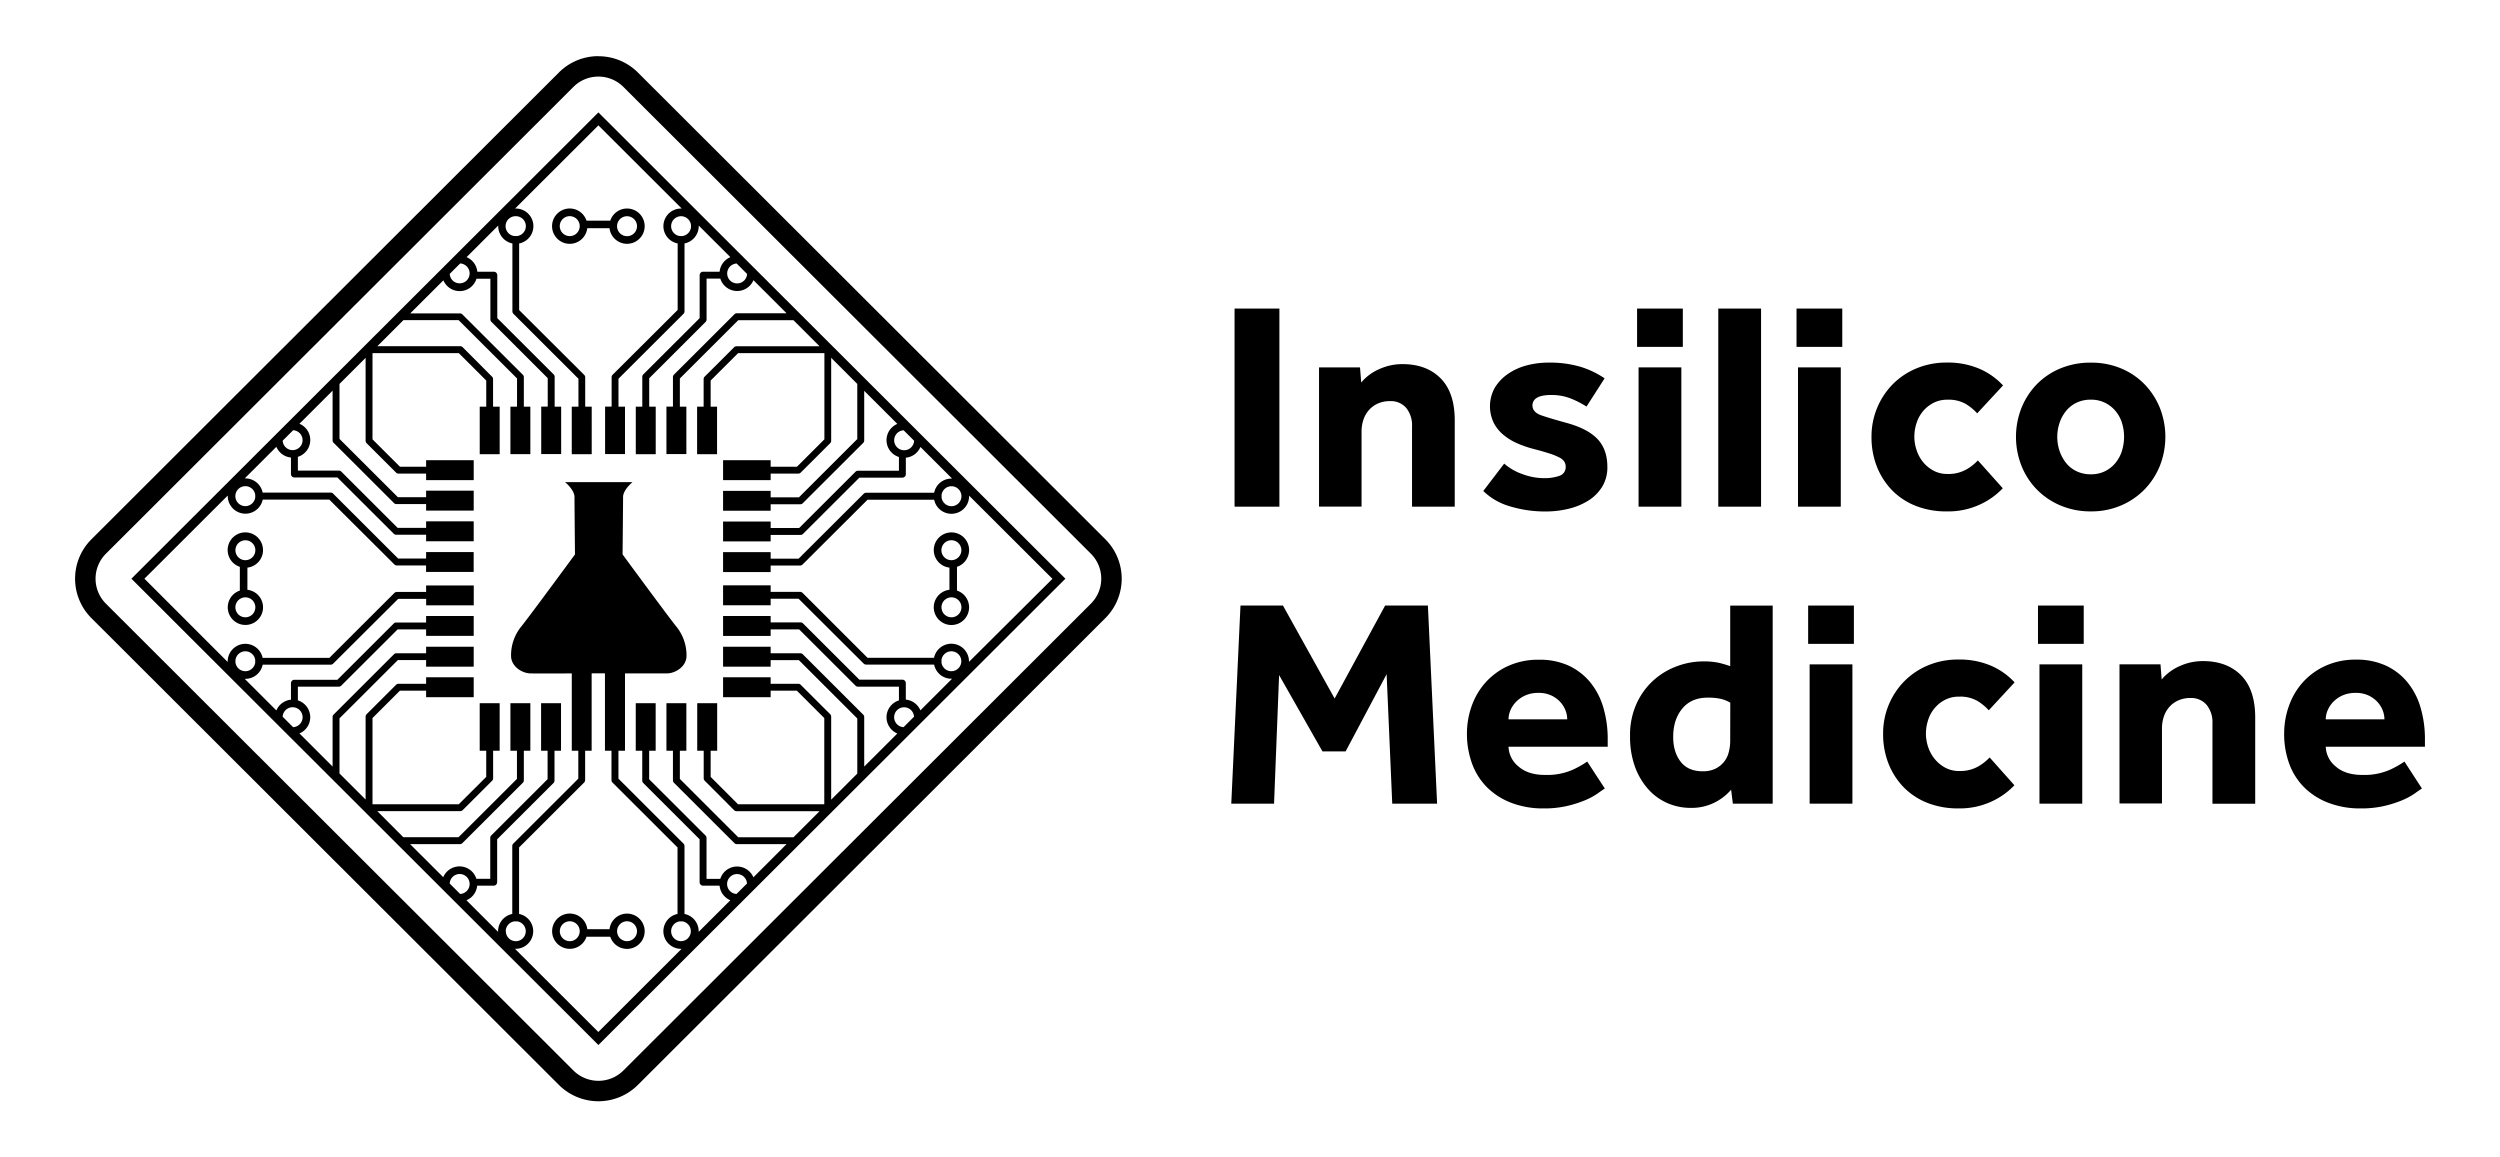 <?xml version="1.0" encoding="UTF-8"?> <svg xmlns="http://www.w3.org/2000/svg" xmlns:xlink="http://www.w3.org/1999/xlink" id="Слой_1" data-name="Слой 1" viewBox="0 0 1080 500"> <defs> <style>.cls-1{fill:none;clip-rule:evenodd;}.cls-2{clip-path:url(#clip-path);}.cls-3{clip-path:url(#clip-path-2);}.cls-4{clip-path:url(#clip-path-3);}.cls-5{clip-path:url(#clip-path-4);}.cls-6{clip-path:url(#clip-path-5);}.cls-7{clip-path:url(#clip-path-6);}.cls-8{clip-path:url(#clip-path-7);}.cls-9{clip-path:url(#clip-path-8);}.cls-10{clip-path:url(#clip-path-9);}.cls-11{clip-path:url(#clip-path-10);}.cls-12{clip-path:url(#clip-path-11);}.cls-13{clip-path:url(#clip-path-12);}.cls-14{clip-path:url(#clip-path-13);}.cls-15{clip-path:url(#clip-path-14);}.cls-16{clip-path:url(#clip-path-15);}.cls-17{fill-rule:evenodd;}</style> <clipPath id="clip-path"> <path class="cls-1" d="M2893.58,819.82a18.26,18.26,0,0,0-1.31-6.66,19.44,19.44,0,0,0-3.93-6.22,21,21,0,0,0-6.55-4.7,21.93,21.93,0,0,0-9.39-1.85,23.47,23.47,0,0,0-9.61,1.85,21.86,21.86,0,0,0-6.88,4.7,20.31,20.31,0,0,0-4.14,6.22,17.1,17.1,0,0,0-1.42,6.66Zm27.52,50.88q-1.74,1.09-5.24,3.61a49,49,0,0,1-9.06,4.91,83.75,83.75,0,0,1-13.22,4.26,74.11,74.11,0,0,1-17.47,1.86,65.23,65.23,0,0,1-23.58-4,51.44,51.44,0,0,1-17.8-11.25,47.42,47.42,0,0,1-11.13-17.36,63,63,0,0,1-3.83-22.38,60.1,60.1,0,0,1,3.61-20.64,51.49,51.49,0,0,1,10.37-17.36,50.35,50.35,0,0,1,16.6-11.9,53,53,0,0,1,22.27-4.48,51.32,51.32,0,0,1,21.84,4.37,44.84,44.84,0,0,1,15.83,12.12A52.61,52.61,0,0,1,2920,811a81.53,81.53,0,0,1,3.27,23.69v5.24h-72.93q.21,8.31,7.31,14.53t19.55,6.22q12.23,0,19.87-3.6a68.76,68.76,0,0,0,11.14-6.23Zm-222.4-91.28h30.13l.88,11.14a35.89,35.89,0,0,1,13.21-9.83,41.12,41.12,0,0,1,17.14-3.71q17.68,0,28.06,10.48t10.37,31v63.33h-31.44v-59q0-8.52-4.26-13.54t-11.9-5a21.35,21.35,0,0,0-9.17,1.85,19.36,19.36,0,0,0-6.55,4.92,20.35,20.35,0,0,0-3.93,7.1,27.54,27.54,0,0,0-1.32,8.62v55H2698.7Zm-58.84,0h31.44V881.84h-31.44Zm-1.09-43.23h33.63v28.17h-33.63ZM2621.42,868.3a53.83,53.83,0,0,1-16.71,12q-10.36,5-24.57,5a60.74,60.74,0,0,1-22.6-4,50,50,0,0,1-17.36-11.36,52.16,52.16,0,0,1-11.24-17.36,58.48,58.48,0,0,1-4-22.06,54.58,54.58,0,0,1,15.61-38.65A53,53,0,0,1,2558,780.19a56.72,56.72,0,0,1,22.16-4.26q14,0,24.24,4.59a51.4,51.4,0,0,1,17.26,12.22l-19,20.53a37.13,37.13,0,0,0-8.52-7q-5-3-13.32-3a22,22,0,0,0-10.16,2.29,24.88,24.88,0,0,0-7.64,6,25.72,25.72,0,0,0-4.8,8.63,32.64,32.64,0,0,0-1.64,10.37,31.33,31.33,0,0,0,1.64,9.94,26.69,26.69,0,0,0,4.8,8.73,25.43,25.43,0,0,0,7.64,6.23,21.17,21.17,0,0,0,10.16,2.4q8.09,0,13.54-3.17a34.78,34.78,0,0,0,8.73-6.87Zm-150.56-88.88h31.45V881.84h-31.45Zm-1.09-43.23h33.63v28.17h-33.63Zm-57.31,71.4a24.15,24.15,0,0,0-7.1-2.83,43,43,0,0,0-9.5-.88q-12,0-18.67,8.08t-6.66,20.75q0,11.13,5.46,18.23t16.38,7.1a20.52,20.52,0,0,0,9.06-1.86,18.09,18.09,0,0,0,9.93-12.12,33.16,33.16,0,0,0,1.1-8.51Zm.65,64a39,39,0,0,1-12.34,9.5,37.43,37.43,0,0,1-17.14,3.82,42.16,42.16,0,0,1-17.58-3.71,41.36,41.36,0,0,1-14.19-10.59,51.27,51.27,0,0,1-9.5-16.6,64.59,64.59,0,0,1-3.5-22q0-13.75,4.92-24.13a51.88,51.88,0,0,1,12.66-17.14,53.27,53.27,0,0,1,17.26-10.16,55.51,55.51,0,0,1,18.67-3.38,53.19,53.19,0,0,1,11.57,1,86,86,0,0,1,8.52,2.51V736.19h31.22V881.84h-29.26Zm-120.42-51.76a18.47,18.47,0,0,0-1.31-6.66,19.44,19.44,0,0,0-3.93-6.22,21.1,21.1,0,0,0-6.55-4.7,21.93,21.93,0,0,0-9.39-1.85,23.47,23.47,0,0,0-9.61,1.85,21.75,21.75,0,0,0-6.88,4.7,20.35,20.35,0,0,0-4.15,6.22,17.28,17.28,0,0,0-1.42,6.66Zm27.52,50.88q-1.76,1.09-5.25,3.61a48.67,48.67,0,0,1-9.06,4.91,83.27,83.27,0,0,1-13.21,4.26,74.23,74.23,0,0,1-17.47,1.86,65.19,65.19,0,0,1-23.58-4,51.44,51.44,0,0,1-17.8-11.25,47.44,47.44,0,0,1-11.14-17.36,63,63,0,0,1-3.82-22.38,60.09,60.09,0,0,1,3.6-20.64,51.35,51.35,0,0,1,10.38-17.36,50.31,50.31,0,0,1,16.59-11.9,53.09,53.09,0,0,1,22.28-4.48,51.3,51.3,0,0,1,21.83,4.37,45,45,0,0,1,15.84,12.12,52.43,52.43,0,0,1,9.71,18.56,81.19,81.19,0,0,1,3.28,23.69v5.24h-72.94q.23,8.31,7.32,14.53t19.54,6.22q12.22,0,19.87-3.6a68.32,68.32,0,0,0,11.14-6.23ZM2052.38,736.19h31.23l38,68.35,37.12-68.35h31.45L2197,881.84h-33l-4.15-95.21-30.13,56.78h-17l-31.88-56.12-3.71,94.55h-31.45Zm-181.44,94.33a55.87,55.87,0,0,1,4-21.29,53.72,53.72,0,0,1,11.24-17.36,51.82,51.82,0,0,1,17.36-11.68,57.31,57.31,0,0,1,22.39-4.26,56.49,56.49,0,0,1,22.27,4.26,52,52,0,0,1,17.25,11.68,53.58,53.58,0,0,1,11.25,17.36,58.12,58.12,0,0,1,0,42.58,52.79,52.79,0,0,1-28.5,29.16,55.31,55.31,0,0,1-22.27,4.37,56.1,56.1,0,0,1-22.39-4.37,52.46,52.46,0,0,1-28.6-29.16A55.83,55.83,0,0,1,1870.94,830.52ZM1926,858a22.57,22.57,0,0,0,18.23-8.52,26.6,26.6,0,0,0,4.7-8.84,34.68,34.68,0,0,0,0-20.31,25.38,25.38,0,0,0-4.7-8.74,23.76,23.76,0,0,0-7.75-6.11,23.11,23.11,0,0,0-10.48-2.29,23.8,23.8,0,0,0-10.59,2.29,22.42,22.42,0,0,0-7.76,6.11,28,28,0,0,0-4.69,8.74,32.26,32.26,0,0,0,0,20.31,29.39,29.39,0,0,0,4.69,8.84,21.83,21.83,0,0,0,7.76,6.23A23.93,23.93,0,0,0,1926,858Zm-64.74,10.26a53.83,53.83,0,0,1-16.71,12q-10.37,5-24.56,5a60.71,60.71,0,0,1-22.6-4A50.09,50.09,0,0,1,1780,869.94a52.16,52.16,0,0,1-11.24-17.36,58.67,58.67,0,0,1-4-22.06,54.69,54.69,0,0,1,15.61-38.65,53,53,0,0,1,17.47-11.68,56.74,56.74,0,0,1,22.17-4.26q14,0,24.24,4.59a51.46,51.46,0,0,1,17.25,12.22l-19,20.53a37.13,37.13,0,0,0-8.52-7c-3.34-2-7.79-3-13.32-3a21.92,21.92,0,0,0-10.15,2.29,24.76,24.76,0,0,0-7.64,6,25.57,25.57,0,0,0-4.81,8.63,32.64,32.64,0,0,0-1.64,10.37,31.33,31.33,0,0,0,1.64,9.94,26.53,26.53,0,0,0,4.81,8.73,25.31,25.31,0,0,0,7.64,6.23,21.13,21.13,0,0,0,10.15,2.4q8.09,0,13.54-3.17a35,35,0,0,0,8.74-6.87Zm-150.56-88.88h31.45V881.84h-31.45Zm-1.09-43.23h33.63v28.17h-33.63Zm-57.53,0h31.45V881.84h-31.45Zm-58.62,43.23h31.45V881.84h-31.45Zm-1.09-43.23H1626v28.17h-33.63Zm-97.71,114a40.4,40.4,0,0,0,13.21,7.64,45.14,45.14,0,0,0,15.83,3.06,32.75,32.75,0,0,0,11.58-1.75,6.64,6.64,0,0,0,4.58-6.77,6.9,6.9,0,0,0-1-3.6,9.26,9.26,0,0,0-3.6-3.06,45.42,45.42,0,0,0-7.32-3q-4.7-1.53-11.9-3.49a79.61,79.61,0,0,1-11.68-4,42.56,42.56,0,0,1-10.27-6.23,28.67,28.67,0,0,1-7.2-9,28.06,28.06,0,0,1,.54-25.22,32.2,32.2,0,0,1,9.06-10.05,43.36,43.36,0,0,1,13.76-6.55,61.75,61.75,0,0,1,17.14-2.29,79.89,79.89,0,0,1,22.93,3,64.92,64.92,0,0,1,18.13,8.62l-13.32,20.75a67.94,67.94,0,0,0-11.47-5.9,38.34,38.34,0,0,0-14.52-2.62q-7.2,0-10.48,2.08a6.34,6.34,0,0,0-3.28,5.57q0,5,6.77,7.42t18.35,5.46q15.72,4.37,22.82,12t7.09,20.31a27,27,0,0,1-3.82,14.63,31.8,31.8,0,0,1-10.26,10.15,48.59,48.59,0,0,1-14.63,6,71.38,71.38,0,0,1-16.71,2,88.78,88.78,0,0,1-26-3.72q-12.24-3.71-19.88-11.35Zm-136.15-70.76h30.14l.87,11.14a36,36,0,0,1,13.21-9.83,41.17,41.17,0,0,1,17.15-3.71q17.69,0,28.06,10.48t10.37,31v63.33h-31.45v-59q0-8.52-4.25-13.54t-11.91-5a21.38,21.38,0,0,0-9.17,1.85,19.46,19.46,0,0,0-6.55,4.92,20.35,20.35,0,0,0-3.93,7.1,27.83,27.83,0,0,0-1.31,8.62v55h-31.23Zm-62.11-43.23h33V881.84h-33Z"></path> </clipPath> <clipPath id="clip-path-2"> <path class="cls-1" d="M2109.83,639.48a33.3,33.3,0,0,1-23.68-9.76l-343.81-343.3a33.42,33.42,0,0,1,0-47.28l343.81-343.3a33.26,33.26,0,0,1,23.68-9.76,33.25,33.25,0,0,1,23.67,9.76l343.81,343.3a33.42,33.42,0,0,1,0,47.28L2133.5,629.72a33.29,33.29,0,0,1-23.67,9.76"></path> </clipPath> <clipPath id="clip-path-3"> <path class="cls-1" d="M2109.83-106.41a25.9,25.9,0,0,1,18.35,7.56L2472,244.46a25.94,25.94,0,0,1,0,36.64L2128.18,624.41a26.07,26.07,0,0,1-36.7,0L1747.66,281.1a26,26,0,0,1,0-36.64L2091.48-98.85a25.86,25.86,0,0,1,18.35-7.56m0-15a40.71,40.71,0,0,0-29,12L1737,233.83a41,41,0,0,0,0,57.89L2080.84,635a41.1,41.1,0,0,0,58,0l343.82-343.31a41,41,0,0,0,0-57.89l-343.82-343.3a40.7,40.7,0,0,0-29-12"></path> </clipPath> <clipPath id="clip-path-4"> <path class="cls-1" d="M2453.19,262.78l-4.78-4.78L2114.61-75.3l-4.79-4.78L2105-75.3,1771.24,258l-4.79,4.78,4.79,4.78L2105,600.86l4.78,4.77,4.79-4.77,333.8-333.3Zm-91.07-61.32a7.32,7.32,0,1,1,0,1.24,2.18,2.18,0,0,0,0-1.24ZM2342,161.28a7.33,7.33,0,1,1-7.68-7.67ZM2219.16,38.65a7.33,7.33,0,1,1-7.68-7.67ZM2178,3.57a7.33,7.33,0,0,1-6.72,7.29,2.51,2.51,0,0,0-.62-.09,2.58,2.58,0,0,0-.62.09,7.32,7.32,0,0,1,.62-14.62A7.35,7.35,0,0,1,2178,3.57ZM2049-3.76a7.32,7.32,0,0,1,.62,14.62,2.58,2.58,0,0,0-.62-.09,2.44,2.44,0,0,0-.62.09A7.32,7.32,0,0,1,2049-3.76ZM2008.17,31a7.31,7.31,0,1,1-7.68,7.67ZM1885.36,153.6a7.32,7.32,0,1,1-7.68,7.68Zm-27.83,49.1a7.32,7.32,0,1,1,0-1.24,2.44,2.44,0,0,0,0,1.24Zm0,121.39a7.32,7.32,0,1,1,0-1.24,2.57,2.57,0,0,0-.08.62A2.45,2.45,0,0,0,1857.53,324.09Zm20.15,40.19a7.33,7.33,0,1,1,7.68,7.67ZM2000.49,486.9a7.33,7.33,0,1,1,7.68,7.68ZM2041.7,522a7.34,7.34,0,0,1,6.72-7.3,2.06,2.06,0,0,0,.62.09,2.16,2.16,0,0,0,.62-.09,7.32,7.32,0,1,1-8,7.3Zm68.12,74.09-61.24-61.16.46,0a13,13,0,0,0,2.54-25.66V460.39l47.81-47.75a2.53,2.53,0,0,0,.75-1.79v-21.6h4.79v-56.9h4.62l5.16,0v56.89h4.8v21.6a2.52,2.52,0,0,0,.74,1.79l47.82,47.75v48.89a13,13,0,0,0,2.54,25.66l.46,0Zm60.79-66.77a7.32,7.32,0,0,1-.62-14.62,2.18,2.18,0,0,0,1.24,0,7.32,7.32,0,0,1-.62,14.62Zm40.87-34.73a7.32,7.32,0,1,1,7.68-7.67ZM2334.29,372a7.32,7.32,0,1,1,7.68-7.67Zm27.83-49.1a7.32,7.32,0,1,1,0,1.24,2.44,2.44,0,0,0,.09-.62A2.58,2.58,0,0,0,2362.12,322.85Zm20.26,1.08c0-.15,0-.3,0-.46a13,13,0,0,0-25.71-2.53h-49l-47.82-47.75a2.56,2.56,0,0,0-1.79-.74h-21.63v-4.79h-35v14.65h35v-4.79h20.57l47.82,47.74a2.55,2.55,0,0,0,1.8.75h50a13,13,0,0,0,12.73,10.42l.46,0-23.26,23.23a13,13,0,0,0-10.74-7.89V339.62a2.54,2.54,0,0,0-2.54-2.53h-31.62l-41.43-41.37a2.51,2.51,0,0,0-1.8-.74h-22v-4.79h-35v14.65h35v-4.79h21l41.43,41.37a2.56,2.56,0,0,0,1.79.74h30.14v10.11a12.95,12.95,0,0,0-1.16,24.32l-24.37,24.33V364.41a2.5,2.5,0,0,0-.74-1.79l-44.43-44.36a2.53,2.53,0,0,0-1.79-.75h-21.82v-4.79h-35v14.65h35v-4.79h20.77l42.93,42.88V406L2281,425.17v-61a2.57,2.57,0,0,0-.74-1.8l-21.65-21.61a2.54,2.54,0,0,0-1.8-.75h-20.31v-4.78h-35V349.9h35v-4.79h19.26l20.16,20.14v63.37h-63.46l-20.16-20.14V389.25h4.79V354.32h-14.67v34.93h4.8v20.28a2.48,2.48,0,0,0,.75,1.8L2209.6,433a2.55,2.55,0,0,0,1.8.74h61.06l-19.2,19.17h-40.6L2169.72,410V389.25h4.8V354.32h-14.67v34.93h4.79V411a2.51,2.51,0,0,0,.75,1.79l44.42,44.36a2.54,2.54,0,0,0,1.8.75h36.56l-24.37,24.32a13,13,0,0,0-24.35,1.16h-10.12V453.33a2.53,2.53,0,0,0-.75-1.79l-41.43-41.37V389.25h4.79V354.32h-14.66v34.93h4.8v22a2.49,2.49,0,0,0,.74,1.79l41.42,41.37V486a2.54,2.54,0,0,0,2.55,2.53h12.14a13,13,0,0,0,7.9,10.73l-23.26,23.23c0-.16,0-.3,0-.46a13,13,0,0,0-10.44-12.71V459.34a2.59,2.59,0,0,0-.74-1.8l-47.82-47.74V389.25h4.79V332.4c12.8,0,27.53,0,31-.06,6.49-.19,14-5.26,14.2-12.59a33.56,33.56,0,0,0-7.71-22.15c-5.64-7-39.31-52.76-39.31-52.76s.38-37,.38-42.25,7-10.93,7-10.93h-49.65s7,5.67,7,10.93.37,42.25.37,42.25-33.65,45.81-39.3,52.76a33.55,33.55,0,0,0-7.7,22.15c.18,7.33,7.7,12.4,14.19,12.59,3.51.09,17.95.08,30.47.06v56.85h4.79V409.8l-47.82,47.74a2.59,2.59,0,0,0-.74,1.8v49.94A13,13,0,0,0,2036.06,522c0,.15,0,.3,0,.46l-23.26-23.24a13,13,0,0,0,7.9-10.72h12.14a2.54,2.54,0,0,0,2.54-2.53V454.38L2076.83,413a2.49,2.49,0,0,0,.74-1.79v-22h4.8V354.32H2067.7v34.93h4.79v20.92l-41.42,41.37a2.53,2.53,0,0,0-.75,1.79v30.09h-10.13a13,13,0,0,0-24.35-1.16l-24.36-24.32H2008a2.51,2.51,0,0,0,1.79-.75l44.43-44.36A2.51,2.51,0,0,0,2055,411V389.25h4.79V354.32h-14.67v34.93h4.8V410L2007,452.86H1966.4l-19.21-19.17h61.06A2.53,2.53,0,0,0,2010,433l21.66-21.62a2.55,2.55,0,0,0,.74-1.8V389.25h4.8V354.32h-14.67v34.93h4.79v19.23l-20.16,20.14h-63.47V365.25l20.17-20.14h19.26v4.79h35V335.26h-35V340h-20.31a2.49,2.49,0,0,0-1.79.75L1939.4,362.4a2.57,2.57,0,0,0-.74,1.8v61L1919.46,406V365.46l42.93-42.88h20.77v4.79h35V312.72h-35v4.78h-21.82a2.53,2.53,0,0,0-1.79.75l-44.43,44.36a2.49,2.49,0,0,0-.74,1.79v36.51L1890,376.59a13,13,0,0,0-1.17-24.32V342.16H1919a2.57,2.57,0,0,0,1.8-.74l41.43-41.37h21v4.79h35V290.19h-35V295h-22a2.53,2.53,0,0,0-1.8.74l-41.43,41.37h-31.62a2.54,2.54,0,0,0-2.54,2.53v12.13a13,13,0,0,0-10.73,7.89l-23.27-23.23.46,0A13,13,0,0,0,1863,326h50a2.53,2.53,0,0,0,1.79-.75l47.82-47.74h20.58v4.79h35V267.66h-35v4.79h-21.63a2.56,2.56,0,0,0-1.79.74l-47.82,47.75h-49a13,13,0,0,0-25.7,2.53c0,.16,0,.31,0,.46L1776,262.78l61.24-61.16c0,.15,0,.31,0,.46a13,13,0,0,0,25.7,2.53h49l47.82,47.75a2.52,2.52,0,0,0,1.79.74h21.63v4.8h35V243.25h-35V248h-20.58l-47.82-47.75a2.53,2.53,0,0,0-1.79-.75h-50a13,13,0,0,0-12.72-10.42l-.46,0L1873,165.92a13,13,0,0,0,10.73,7.88v12.13a2.54,2.54,0,0,0,2.54,2.54h31.62l41.43,41.36a2.54,2.54,0,0,0,1.8.75h22v4.78h35V220.72h-35v4.78h-21l-41.43-41.36a2.53,2.53,0,0,0-1.8-.74h-30.13V173.28A12.95,12.95,0,0,0,1890,149l24.36-24.33v36.5a2.53,2.53,0,0,0,.74,1.8l44.43,44.35a2.53,2.53,0,0,0,1.79.75h21.82v4.79h35V198.18h-35V203h-20.77l-42.93-42.89V119.57l19.2-19.18v61a2.54,2.54,0,0,0,.74,1.79l21.66,21.62a2.53,2.53,0,0,0,1.79.74h20.31v4.79h35V175.65h-35v4.79H1963.9l-20.17-20.13V96.94h63.47l20.16,20.13V136.3h-4.79v34.93h14.67V136.3h-4.8V116a2.54,2.54,0,0,0-.74-1.79l-21.65-21.62a2.53,2.53,0,0,0-1.8-.74h-61.06l19.21-19.18H2007l42.94,42.88V136.3h-4.8v34.93h14.67V136.3H2055V114.52a2.51,2.51,0,0,0-.75-1.79l-44.42-44.36a2.55,2.55,0,0,0-1.8-.75h-36.56l24.36-24.32a13,13,0,0,0,24.35-1.17h10.13V72.22a2.51,2.51,0,0,0,.75,1.79l41.42,41.37V136.3h-4.79v34.93h14.67V136.3h-4.8v-22a2.52,2.52,0,0,0-.74-1.79L2035.4,71.17V39.6a2.54,2.54,0,0,0-2.54-2.54h-12.14a13,13,0,0,0-7.9-10.72l23.26-23.23c0,.15,0,.3,0,.46a13,13,0,0,0,10.44,12.7v50a2.58,2.58,0,0,0,.74,1.79l47.82,47.75V136.3h-4.79v34.93h14.66V136.3h-4.79V114.71a2.59,2.59,0,0,0-.74-1.8l-47.82-47.74V16.27A13,13,0,0,0,2062,3.57a13,13,0,0,0-13-13l-.46,0,61.24-61.15,61.25,61.15-.46,0a13,13,0,0,0-13,13,13,13,0,0,0,10.44,12.7v48.9l-47.83,47.74a2.59,2.59,0,0,0-.74,1.8V136.3h-4.8v34.93h14.67V136.3h-4.79V115.76L2172.41,68a2.58,2.58,0,0,0,.74-1.79V16.27a13,13,0,0,0,10.44-12.7c0-.16,0-.31,0-.46l23.26,23.23a13,13,0,0,0-7.9,10.72h-12.14a2.55,2.55,0,0,0-2.55,2.54V71.17l-41.42,41.37a2.52,2.52,0,0,0-.74,1.79v22h-4.8v34.93h14.66V136.3h-4.79V115.38L2188.58,74a2.51,2.51,0,0,0,.75-1.79V42.13h10.12a13,13,0,0,0,24.35,1.17l24.37,24.32h-36.56a2.54,2.54,0,0,0-1.8.75l-44.42,44.36a2.51,2.51,0,0,0-.75,1.79V136.3h-4.79v34.93h14.67V136.3h-4.8V115.57l42.94-42.88h40.59l19.21,19.18H2211.4a2.51,2.51,0,0,0-1.8.74L2188,114.23a2.51,2.51,0,0,0-.75,1.79V136.3h-4.8v34.93h14.67V136.3h-4.79V117.07l20.16-20.13h63.46v63.37l-20.16,20.13h-19.26v-4.79h-35V190.3h35v-4.79h20.31a2.57,2.57,0,0,0,1.8-.74l21.65-21.62a2.54,2.54,0,0,0,.74-1.79v-61l19.2,19.18v40.52L2257.26,203h-20.77v-4.8h-35v14.65h35V208h21.82a2.56,2.56,0,0,0,1.79-.74l44.43-44.36a2.53,2.53,0,0,0,.74-1.8v-36.5L2329.64,149a12.94,12.94,0,0,0,1.16,24.31v10.11h-30.14a2.53,2.53,0,0,0-1.79.75l-41.43,41.36h-21v-4.78h-35v14.64h35v-4.78h22a2.52,2.52,0,0,0,1.8-.75l41.43-41.36h31.62a2.54,2.54,0,0,0,2.54-2.54V173.8a13,13,0,0,0,10.74-7.89l23.26,23.24c-.15,0-.3,0-.46,0a13,13,0,0,0-12.73,10.43h-50a2.54,2.54,0,0,0-1.8.74L2257.06,248h-20.57v-4.79h-35V257.9h35v-4.8h21.63a2.52,2.52,0,0,0,1.79-.74l47.82-47.74h49a13,13,0,0,0,25.71-2.54c0-.15,0-.31,0-.46l61.24,61.16Z"></path> </clipPath> <clipPath id="clip-path-5"> <path class="cls-1" d="M2130.88,16.52a13,13,0,0,0,13-12.95A13,13,0,0,0,2118.57-.5h-17.49a13,13,0,0,0-25.29,4.07,13,13,0,0,0,25.86,1.48H2118a13,13,0,0,0,12.88,11.47m0-20.27a7.32,7.32,0,1,1-7.33,7.32,7.33,7.33,0,0,1,7.33-7.32m-42.11,14.64a7.32,7.32,0,1,1,7.33-7.32,7.34,7.34,0,0,1-7.33,7.32"></path> </clipPath> <clipPath id="clip-path-6"> <path class="cls-1" d="M2130.88,509A13,13,0,0,0,2118,520.51h-16.34a12.95,12.95,0,1,0-.57,5.55h17.49a13,13,0,1,0,12.31-17m-42.11,20.28a7.32,7.32,0,1,1,7.33-7.32,7.34,7.34,0,0,1-7.33,7.32m42.11,0a7.32,7.32,0,1,1,7.33-7.32,7.34,7.34,0,0,1-7.33,7.32"></path> </clipPath> <clipPath id="clip-path-7"> <path class="cls-1" d="M1863.2,241.76a13,13,0,1,0-17,12.29v17.46a13,13,0,1,0,5.56-.57V254.62a13,13,0,0,0,11.49-12.86m-5.64,42a7.33,7.33,0,1,1-7.33-7.32,7.33,7.33,0,0,1,7.33,7.32m-7.33-34.72a7.33,7.33,0,1,1,7.33-7.32,7.33,7.33,0,0,1-7.33,7.32"></path> </clipPath> <clipPath id="clip-path-8"> <path class="cls-1" d="M2382.4,241.76a13,13,0,1,0-14.46,12.86v16.32a13,13,0,1,0,5.56.57V254.05a13,13,0,0,0,8.9-12.29m-5.64,42a7.34,7.34,0,1,1-7.34-7.32,7.34,7.34,0,0,1,7.34,7.32m-7.34-34.72a7.33,7.33,0,1,1,7.34-7.32,7.34,7.34,0,0,1-7.34,7.32"></path> </clipPath> <clipPath id="clip-path-9"> <path class="cls-1" d="M2007.06-1425.66a25.54,25.54,0,0,1-18.15-7.48l-263.53-263.14a25.63,25.63,0,0,1,0-36.23l263.53-263.14a25.5,25.5,0,0,1,18.15-7.48,25.46,25.46,0,0,1,18.14,7.48l263.53,263.14a25.61,25.61,0,0,1,0,36.23L2025.2-1433.14a25.5,25.5,0,0,1-18.14,7.48"></path> </clipPath> <clipPath id="clip-path-10"> <path class="cls-1" d="M2007.06-1997.37a19.84,19.84,0,0,1,14.06,5.79l263.53,263.14a19.88,19.88,0,0,1,0,28.08l-263.53,263.15a19.84,19.84,0,0,1-14.06,5.79,19.86,19.86,0,0,1-14.07-5.79l-263.53-263.15a19.88,19.88,0,0,1,0-28.08L1993-1991.58a19.86,19.86,0,0,1,14.07-5.79m0-11.52a31.18,31.18,0,0,0-22.22,9.17l-263.53,263.13a31.12,31.12,0,0,0-9.19,22.19,31.1,31.1,0,0,0,9.19,22.19l263.53,263.14a31.22,31.22,0,0,0,22.22,9.17,31.25,31.25,0,0,0,22.22-9.17l263.53-263.14a31.13,31.13,0,0,0,9.18-22.19,31.15,31.15,0,0,0-9.18-22.19l-263.53-263.13a31.21,31.21,0,0,0-22.22-9.17"></path> </clipPath> <clipPath id="clip-path-11"> <path class="cls-1" d="M2270.25-1714.4l-3.67-3.66-255.85-255.47-3.67-3.67-3.67,3.67-255.85,255.47-3.67,3.66,3.67,3.67,255.85,255.47,3.67,3.66,3.67-3.66,255.85-255.47Zm-69.81-47a5.62,5.62,0,0,1,5.59-5.14,5.62,5.62,0,0,1,5.62,5.62,5.62,5.62,0,0,1-5.62,5.61,5.62,5.62,0,0,1-5.59-5.14,1.84,1.84,0,0,0,.07-.47A1.92,1.92,0,0,0,2200.44-1761.4ZM2185-1792.19a5.61,5.61,0,0,1-5.6,5.32,5.62,5.62,0,0,1-5.62-5.61,5.62,5.62,0,0,1,5.33-5.6Zm-94.13-94a5.62,5.62,0,0,1-5.61,5.33,5.63,5.63,0,0,1-5.62-5.61,5.63,5.63,0,0,1,5.34-5.6Zm-31.59-26.89a5.62,5.62,0,0,1-5.14,5.59,2,2,0,0,0-.48-.07,1.92,1.92,0,0,0-.48.07,5.62,5.62,0,0,1-5.14-5.59,5.62,5.62,0,0,1,5.62-5.61A5.62,5.62,0,0,1,2059.27-1913.08Zm-98.81-5.61a5.62,5.62,0,0,1,5.62,5.61,5.61,5.61,0,0,1-5.14,5.59,1.85,1.85,0,0,0-.48-.07,1.84,1.84,0,0,0-.47.07,5.62,5.62,0,0,1-5.15-5.59A5.62,5.62,0,0,1,1960.46-1918.69Zm-31.32,26.62a5.61,5.61,0,0,1,5.34,5.6,5.62,5.62,0,0,1-5.62,5.61,5.61,5.61,0,0,1-5.6-5.33Zm-94.13,94a5.63,5.63,0,0,1,5.34,5.6,5.62,5.62,0,0,1-5.63,5.61,5.61,5.61,0,0,1-5.6-5.32Zm-21.33,37.63a5.63,5.63,0,0,1-5.6,5.14,5.62,5.62,0,0,1-5.62-5.61,5.62,5.62,0,0,1,5.62-5.62,5.63,5.63,0,0,1,5.6,5.14,1.55,1.55,0,0,0-.07.48A1.49,1.49,0,0,0,1813.68-1760.45Zm0,93a5.63,5.63,0,0,1-5.6,5.14,5.62,5.62,0,0,1-5.62-5.62,5.62,5.62,0,0,1,5.62-5.61,5.63,5.63,0,0,1,5.6,5.14,1.49,1.49,0,0,0-.07.47A1.51,1.51,0,0,0,1813.68-1667.4Zm15.44,30.8a5.62,5.62,0,0,1,5.6-5.33,5.63,5.63,0,0,1,5.63,5.61,5.63,5.63,0,0,1-5.34,5.6Zm94.13,94a5.63,5.63,0,0,1,5.61-5.33,5.62,5.62,0,0,1,5.62,5.61,5.62,5.62,0,0,1-5.34,5.6Zm31.59,26.89a5.63,5.63,0,0,1,5.15-5.59,1.84,1.84,0,0,0,.47.07,1.85,1.85,0,0,0,.48-.07,5.62,5.62,0,0,1,5.14,5.59,5.62,5.62,0,0,1-5.62,5.61A5.62,5.62,0,0,1,1954.84-1515.72Zm52.22,56.79-47-46.88.35,0a10,10,0,0,0,10-9.93,10,10,0,0,0-8-9.74v-37.47l36.65-36.6a1.93,1.93,0,0,0,.57-1.37v-16.56h3.68v-43.61h7.49v43.61h3.68v16.56a1.93,1.93,0,0,0,.57,1.37l36.65,36.6v37.47a10,10,0,0,0-8,9.74,10,10,0,0,0,10,9.93l.35,0Zm46.59-51.18a5.62,5.62,0,0,1-5.62-5.61,5.62,5.62,0,0,1,5.14-5.59,1.92,1.92,0,0,0,.48.07,2,2,0,0,0,.48-.07,5.62,5.62,0,0,1,5.14,5.59A5.62,5.62,0,0,1,2053.65-1510.11Zm31.32-26.62a5.63,5.63,0,0,1-5.34-5.6,5.63,5.63,0,0,1,5.62-5.61,5.62,5.62,0,0,1,5.61,5.33Zm94.13-94a5.62,5.62,0,0,1-5.33-5.6,5.62,5.62,0,0,1,5.62-5.61,5.62,5.62,0,0,1,5.6,5.33Zm21.34-37.63a5.62,5.62,0,0,1,5.59-5.14,5.62,5.62,0,0,1,5.62,5.61,5.62,5.62,0,0,1-5.62,5.62,5.62,5.62,0,0,1-5.59-5.14,1.85,1.85,0,0,0,.07-.48A1.84,1.84,0,0,0,2200.44-1668.35Zm15.52.83c0-.12,0-.24,0-.36a10,10,0,0,0-9.95-9.93,10,10,0,0,0-9.75,8h-37.53l-36.65-36.6a2,2,0,0,0-1.38-.56h-16.58v-3.68h-26.81v11.23h26.81v-3.67h15.77l36.66,36.6a2,2,0,0,0,1.38.57h38.33a10,10,0,0,0,9.75,8l.36,0-17.84,17.8a9.93,9.93,0,0,0-8.23-6v-9.3a1.94,1.94,0,0,0-1.94-1.94h-24.24l-31.76-31.71a1.94,1.94,0,0,0-1.37-.57h-16.87v-3.67h-26.81v11.23h26.81v-3.67h16.06l31.76,31.71a2,2,0,0,0,1.37.57h23.1v7.74a10,10,0,0,0-7,9.49,10,10,0,0,0,6.1,9.16l-18.67,18.64v-28a2,2,0,0,0-.57-1.37l-34.06-34a1.92,1.92,0,0,0-1.37-.58h-16.73v-3.67h-26.81v11.23h26.81v-3.67h15.92l32.91,32.87v31.06l-14.72,14.7v-46.73a2,2,0,0,0-.56-1.38l-16.6-16.56a2,2,0,0,0-1.38-.58h-15.57v-3.66h-26.81v11.22h26.81v-3.67h14.76l15.46,15.44v48.57h-48.64l-15.46-15.44v-14.74h3.68v-26.77h-11.25v26.77h3.68v15.55a1.91,1.91,0,0,0,.57,1.37l16.6,16.57a1.94,1.94,0,0,0,1.37.57h46.8L2117-1568.7h-31.12L2053-1601.57v-15.89h3.67v-26.77H2045.4v26.77h3.67v16.7a1.91,1.91,0,0,0,.58,1.37l34,34a2,2,0,0,0,1.37.57h28l-18.68,18.64a10,10,0,0,0-9.17-6.09,10,10,0,0,0-9.5,7H2068v-23.06a1.9,1.9,0,0,0-.57-1.37l-31.75-31.71v-16h3.67v-26.77H2028.1v26.77h3.68v16.84a1.94,1.94,0,0,0,.57,1.38l31.75,31.7v24.21a1.94,1.94,0,0,0,2,1.94h9.3a10,10,0,0,0,6.06,8.22l-17.83,17.8c0-.11,0-.23,0-.35a10,10,0,0,0-8-9.74v-38.27a2,2,0,0,0-.56-1.38l-36.66-36.6v-15.75h3.68V-1661c9.81,0,21.1,0,23.78,0,5-.15,10.74-4,10.89-9.65a25.74,25.74,0,0,0-5.92-17c-4.32-5.32-30.12-40.44-30.12-40.44s.29-28.36.29-32.38,5.33-8.38,5.33-8.38h-38s5.33,4.34,5.33,8.38.29,32.38.29,32.38-25.8,35.12-30.13,40.44a25.78,25.78,0,0,0-5.91,17c.15,5.62,5.91,9.5,10.88,9.65,2.7.07,13.77.06,23.36,0v43.57h3.67v15.75l-36.65,36.6a1.94,1.94,0,0,0-.57,1.38v38.27a10,10,0,0,0-8,9.74c0,.12,0,.24,0,.35l-17.83-17.8a10,10,0,0,0,6.06-8.22h9.31a1.94,1.94,0,0,0,1.94-1.94v-24.21l31.75-31.7a2,2,0,0,0,.58-1.38v-16.84H1986v-26.77h-11.24v26.77h3.67v16l-31.75,31.71a1.94,1.94,0,0,0-.57,1.37v23.06h-7.76a10,10,0,0,0-9.5-7,10,10,0,0,0-9.17,6.09L1901-1564.81h28a1.94,1.94,0,0,0,1.37-.57l34.06-34a1.9,1.9,0,0,0,.57-1.37v-16.7h3.67v-26.77h-11.24v26.77h3.68v15.89l-32.92,32.87h-31.11l-14.72-14.7h46.8a1.94,1.94,0,0,0,1.37-.57l16.6-16.57a1.91,1.91,0,0,0,.57-1.37v-15.55h3.68v-26.77h-11.24v26.77h3.67v14.74l-15.46,15.44h-48.64v-48.57l15.46-15.44H1910v3.67h26.81v-11.22H1910v3.66H1894.4a1.91,1.91,0,0,0-1.37.58l-16.6,16.56a2,2,0,0,0-.57,1.38v46.73l-14.72-14.7v-31.06l32.91-32.87H1910v3.67h26.81v-11.23H1910v3.66h-16.72a2,2,0,0,0-1.38.58l-34,34a1.9,1.9,0,0,0-.57,1.37v28l-18.67-18.65a9.92,9.92,0,0,0,6.09-9.15,10,10,0,0,0-7-9.49v-7.74h23.1a2,2,0,0,0,1.38-.57l31.75-31.71H1910v3.67h26.81v-11.23H1910v3.68H1893.1a2,2,0,0,0-1.37.56L1860-1657.44h-24.23a1.94,1.94,0,0,0-2,1.94v9.3a10,10,0,0,0-8.23,6l-17.83-17.8.35,0a10,10,0,0,0,9.75-8h38.34a2,2,0,0,0,1.37-.57l36.66-36.6H1910v3.67h26.81v-11.23H1910v3.67h-16.58a2,2,0,0,0-1.37.57l-36.65,36.6h-37.54a10,10,0,0,0-9.75-8,10,10,0,0,0-9.95,9.93c0,.12,0,.24,0,.35l-46.94-46.87,46.94-46.87c0,.11,0,.23,0,.35a10,10,0,0,0,9.95,9.93,10,10,0,0,0,9.75-8h37.54l36.65,36.6a2,2,0,0,0,1.37.57H1910v3.67h26.81v-11.23H1910v3.67H1894.2l-36.66-36.6a2,2,0,0,0-1.37-.57h-38.34a10,10,0,0,0-9.75-8h-.35l17.83-17.8a10,10,0,0,0,8.23,6v9.3a2,2,0,0,0,2,2H1860l31.76,31.7a2,2,0,0,0,1.37.57H1910v3.67h26.81v-11.23H1910v3.67h-16.06l-31.75-31.71a2,2,0,0,0-1.38-.56h-23.1V-1783a9.94,9.94,0,0,0,7-9.48,9.93,9.93,0,0,0-6.09-9.15l18.67-18.65v28a1.9,1.9,0,0,0,.57,1.37l34,34a2,2,0,0,0,1.38.58H1910v3.67h26.81v-11.23H1910v3.67h-15.92l-32.91-32.86v-31.07l14.72-14.7v46.73a1.94,1.94,0,0,0,.57,1.37l16.6,16.58a1.93,1.93,0,0,0,1.37.56H1910v3.68h26.81v-11.23H1910v3.67h-14.76l-15.46-15.43v-48.57h48.64l15.46,15.43v14.74h-3.67v26.77h11.24v-26.77h-3.68v-15.55a1.91,1.91,0,0,0-.57-1.37l-16.59-16.57a1.92,1.92,0,0,0-1.38-.57h-46.8l14.73-14.7h31.1l32.92,32.87v15.89h-3.68v26.77h11.24v-26.77H1965V-1828a1.91,1.91,0,0,0-.57-1.37l-34-34a1.94,1.94,0,0,0-1.38-.57h-28l18.67-18.65a10,10,0,0,0,9.17,6.09,10,10,0,0,0,9.5-7h7.76v23.06a2,2,0,0,0,.57,1.38l31.75,31.7v16h-3.67v26.77H1986v-26.77h-3.67v-16.84a2,2,0,0,0-.57-1.38l-31.76-31.7v-24.2a1.94,1.94,0,0,0-1.94-2h-9.31a9.94,9.94,0,0,0-6.06-8.21l17.83-17.81c0,.11,0,.23,0,.35a10,10,0,0,0,8,9.74v38.28a1.91,1.91,0,0,0,.57,1.37l36.65,36.6v15.75h-3.67v26.77h11.24v-26.77h-3.68v-16.55a1.94,1.94,0,0,0-.57-1.38l-36.65-36.6v-37.47a10,10,0,0,0,8-9.74,10,10,0,0,0-10-9.93h-.35l47-46.87L2054-1923h-.35a10,10,0,0,0-9.94,9.93,10,10,0,0,0,8,9.74v37.47l-36.66,36.6a1.94,1.94,0,0,0-.57,1.38v16.55h-3.68v26.77h11.25v-26.77h-3.68v-15.75l36.66-36.6a2,2,0,0,0,.57-1.37v-38.28a10,10,0,0,0,8-9.74c0-.12,0-.24,0-.35l17.83,17.81a10,10,0,0,0-6.06,8.21h-9.3a2,2,0,0,0-2,2v24.2l-31.75,31.7a1.94,1.94,0,0,0-.57,1.38v16.84h-3.68v26.77h11.24v-26.77h-3.67v-16l31.75-31.7a1.94,1.94,0,0,0,.57-1.38v-23.06h7.76a10,10,0,0,0,9.5,7,10,10,0,0,0,9.17-6.09L2113.1-1864h-28a1.91,1.91,0,0,0-1.37.57l-34,34a1.92,1.92,0,0,0-.58,1.37v16.7h-3.67v26.77h11.24v-26.77H2053v-15.89l32.91-32.87H2117l14.72,14.7h-46.8a1.9,1.9,0,0,0-1.37.57l-16.6,16.57a2,2,0,0,0-.57,1.37v15.55h-3.68v26.77h11.25v-26.77h-3.68v-14.74l15.46-15.43h48.64v48.57l-15.46,15.43h-14.76v-3.67h-26.81v11.23h26.81v-3.68h15.57a2,2,0,0,0,1.38-.56l16.6-16.58a1.93,1.93,0,0,0,.56-1.37v-46.73l14.72,14.7v31.07l-32.91,32.86h-15.92v-3.67h-26.81v11.23h26.81v-3.67h16.73a2,2,0,0,0,1.37-.57l34.06-34a1.94,1.94,0,0,0,.57-1.37v-28l18.67,18.65a9.94,9.94,0,0,0-6.1,9.15,10,10,0,0,0,7,9.48v7.75h-23.1a2,2,0,0,0-1.37.57L2120.2-1743h-16.06v-3.67h-26.81v11.23h26.81v-3.67H2121a1.94,1.94,0,0,0,1.37-.57l31.76-31.71h24.24a1.94,1.94,0,0,0,1.94-1.94v-9.3a9.93,9.93,0,0,0,8.23-6l17.84,17.8H2206a10,10,0,0,0-9.75,8H2158a1.93,1.93,0,0,0-1.38.58l-36.66,36.59h-15.77v-3.67h-26.81v11.23h26.81v-3.67h16.58a1.94,1.94,0,0,0,1.38-.57l36.65-36.6h37.53a10,10,0,0,0,9.75,8,10,10,0,0,0,9.95-9.93c0-.12,0-.24,0-.35l46.95,46.87Z"></path> </clipPath> <clipPath id="clip-path-12"> <path class="cls-1" d="M2023.19-1903.15a10,10,0,0,0,10-9.93,10,10,0,0,0-10-9.93,10,10,0,0,0-9.43,6.81h-13.41a10,10,0,0,0-9.43-6.81,10,10,0,0,0-10,9.93,10,10,0,0,0,10,9.93,9.94,9.94,0,0,0,9.87-8.8h12.53a10,10,0,0,0,9.87,8.8m0-15.54a5.62,5.62,0,0,1,5.63,5.61,5.62,5.62,0,0,1-5.63,5.61,5.63,5.63,0,0,1-5.62-5.61,5.63,5.63,0,0,1,5.62-5.61m-32.27,11.22a5.62,5.62,0,0,1-5.62-5.61,5.62,5.62,0,0,1,5.62-5.61,5.62,5.62,0,0,1,5.62,5.61,5.62,5.62,0,0,1-5.62,5.61"></path> </clipPath> <clipPath id="clip-path-13"> <path class="cls-1" d="M2023.19-1525.65a10,10,0,0,0-9.87,8.8h-12.53a9.94,9.94,0,0,0-9.87-8.8,10,10,0,0,0-10,9.93,10,10,0,0,0,10,9.93,10,10,0,0,0,9.43-6.81h13.41a10,10,0,0,0,9.43,6.81,10,10,0,0,0,10-9.93,10,10,0,0,0-10-9.93m-32.27,15.54a5.63,5.63,0,0,1-5.63-5.61,5.63,5.63,0,0,1,5.63-5.61,5.62,5.62,0,0,1,5.62,5.61,5.62,5.62,0,0,1-5.62,5.61m32.27,0a5.63,5.63,0,0,1-5.62-5.61,5.63,5.63,0,0,1,5.62-5.61,5.62,5.62,0,0,1,5.62,5.61,5.62,5.62,0,0,1-5.62,5.61"></path> </clipPath> <clipPath id="clip-path-14"> <path class="cls-1" d="M1818-1730.51a10,10,0,0,0-10-9.94,10,10,0,0,0-9.95,9.94,10,10,0,0,0,6.83,9.42v13.38a10,10,0,0,0-6.83,9.43,10,10,0,0,0,9.95,9.93,10,10,0,0,0,10-9.93,10,10,0,0,0-8.81-9.87v-12.5a10,10,0,0,0,8.81-9.86m-4.33,32.23a5.62,5.62,0,0,1-5.62,5.61,5.62,5.62,0,0,1-5.62-5.61,5.62,5.62,0,0,1,5.62-5.62,5.62,5.62,0,0,1,5.62,5.62m-5.62-26.62a5.62,5.62,0,0,1-5.62-5.61,5.62,5.62,0,0,1,5.62-5.61,5.62,5.62,0,0,1,5.62,5.61,5.62,5.62,0,0,1-5.62,5.61"></path> </clipPath> <clipPath id="clip-path-15"> <path class="cls-1" d="M2216-1730.51a10,10,0,0,0-9.95-9.94,10,10,0,0,0-9.94,9.94,10,10,0,0,0,8.81,9.86v12.5a10,10,0,0,0-8.81,9.87,10,10,0,0,0,9.94,9.93,10,10,0,0,0,9.95-9.93,10,10,0,0,0-6.82-9.43v-13.38a9.94,9.94,0,0,0,6.82-9.42m-4.32,32.23a5.63,5.63,0,0,1-5.63,5.61,5.63,5.63,0,0,1-5.62-5.61,5.63,5.63,0,0,1,5.62-5.62,5.63,5.63,0,0,1,5.63,5.62M2206-1724.9a5.63,5.63,0,0,1-5.62-5.61,5.63,5.63,0,0,1,5.62-5.62,5.63,5.63,0,0,1,5.63,5.62,5.63,5.63,0,0,1-5.63,5.61"></path> </clipPath> </defs> <path class="cls-17" d="M1047.57,319.47a48,48,0,0,0-1.92-13.92,30.78,30.78,0,0,0-5.71-10.9,26.43,26.43,0,0,0-9.3-7.13,30.17,30.17,0,0,0-12.83-2.56,31.29,31.29,0,0,0-13.09,2.63,29.52,29.52,0,0,0-9.75,7,30.31,30.31,0,0,0-6.09,10.2,35.31,35.31,0,0,0-2.12,12.13A37,37,0,0,0,989,330.06a27.87,27.87,0,0,0,6.54,10.2,30,30,0,0,0,10.46,6.6,38.07,38.07,0,0,0,13.85,2.38,44.14,44.14,0,0,0,10.27-1.09,49.3,49.3,0,0,0,7.76-2.5,29.44,29.44,0,0,0,5.32-2.89c1.37-1,2.4-1.69,3.08-2.12L1038.72,329a40.66,40.66,0,0,1-6.54,3.65,27.59,27.59,0,0,1-11.68,2.12q-7.31,0-11.48-3.66a11.48,11.48,0,0,1-4.3-8.53h42.85Zm-42.85-8.72a10,10,0,0,1,.84-3.92,11.77,11.77,0,0,1,2.43-3.65,12.82,12.82,0,0,1,4-2.76,13.61,13.61,0,0,1,5.64-1.09,12.79,12.79,0,0,1,5.52,1.09,12.45,12.45,0,0,1,3.85,2.76,11.73,11.73,0,0,1,2.31,3.65,10.88,10.88,0,0,1,.77,3.92Z"></path> <path class="cls-17" d="M915.62,287h17.71l.51,6.54a21.12,21.12,0,0,1,7.76-5.77,24.05,24.05,0,0,1,10.07-2.18q10.4,0,16.49,6.16T974.25,310v37.21H955.78V312.54a11.85,11.85,0,0,0-2.5-8,8.68,8.68,0,0,0-7-3,12.42,12.42,0,0,0-5.38,1.1,11.2,11.2,0,0,0-3.85,2.88,12,12,0,0,0-2.31,4.17,16.12,16.12,0,0,0-.77,5.07v32.33H915.62Z"></path> <rect x="881.05" y="287.01" width="18.48" height="60.17"></rect> <rect x="880.41" y="261.6" width="19.76" height="16.55"></rect> <path class="cls-17" d="M870.22,339.23a31.7,31.7,0,0,1-9.82,7,32.74,32.74,0,0,1-14.43,3,35.68,35.68,0,0,1-13.28-2.37,29.33,29.33,0,0,1-10.2-6.67,30.75,30.75,0,0,1-6.61-10.2,34.47,34.47,0,0,1-2.37-13,32,32,0,0,1,9.17-22.71,31.22,31.22,0,0,1,10.26-6.86,33.32,33.32,0,0,1,13-2.5,34.63,34.63,0,0,1,14.24,2.69,30.24,30.24,0,0,1,10.13,7.18l-11.16,12.06a22,22,0,0,0-5-4.1,14.93,14.93,0,0,0-7.83-1.8,12.85,12.85,0,0,0-6,1.35,14.42,14.42,0,0,0-4.49,3.53,15,15,0,0,0-2.83,5.07,19.13,19.13,0,0,0-1,6.09,18.42,18.42,0,0,0,1,5.84A15.85,15.85,0,0,0,835.9,328a14.81,14.81,0,0,0,4.49,3.66,12.4,12.4,0,0,0,6,1.41,15.65,15.65,0,0,0,8-1.86,20.44,20.44,0,0,0,5.13-4Z"></path> <rect x="781.76" y="287.01" width="18.48" height="60.17"></rect> <rect x="781.12" y="261.6" width="19.76" height="16.55"></rect> <path class="cls-17" d="M747.45,261.61v26.17a48.77,48.77,0,0,0-5-1.47,30.79,30.79,0,0,0-6.8-.58,32.41,32.41,0,0,0-11,2,31.1,31.1,0,0,0-10.14,6,30.3,30.3,0,0,0-7.44,10.08,32.65,32.65,0,0,0-2.89,14.17,38.2,38.2,0,0,0,2,12.9,30.18,30.18,0,0,0,5.59,9.75,24.21,24.21,0,0,0,8.34,6.22A24.75,24.75,0,0,0,730.51,349a22.08,22.08,0,0,0,10.08-2.24,22.85,22.85,0,0,0,7.24-5.59l.77,6h17.2V261.61Zm0,58.38a19.48,19.48,0,0,1-.64,5,11,11,0,0,1-2.12,4.23,10.84,10.84,0,0,1-3.72,2.89,12,12,0,0,1-5.32,1.09q-6.42,0-9.63-4.17t-3.2-10.71q0-7.44,3.91-12.19t11-4.75a25.76,25.76,0,0,1,5.58.51,14.35,14.35,0,0,1,4.17,1.67Z"></path> <path class="cls-17" d="M694.53,319.47a48,48,0,0,0-1.92-13.92,30.94,30.94,0,0,0-5.71-10.9,26.62,26.62,0,0,0-9.3-7.13A30.17,30.17,0,0,0,664.77,285a31.29,31.29,0,0,0-13.09,2.63,29.52,29.52,0,0,0-9.75,7,30.5,30.5,0,0,0-6.1,10.2,35.3,35.3,0,0,0-2.11,12.13A37.22,37.22,0,0,0,636,330.06a28,28,0,0,0,6.55,10.2,30.07,30.07,0,0,0,10.45,6.6,38.16,38.16,0,0,0,13.86,2.38,44,44,0,0,0,10.26-1.09,49.45,49.45,0,0,0,7.77-2.5,29.44,29.44,0,0,0,5.32-2.89c1.37-1,2.39-1.69,3.08-2.12L685.68,329a40.66,40.66,0,0,1-6.54,3.65,27.59,27.59,0,0,1-11.68,2.12q-7.32,0-11.48-3.66a11.45,11.45,0,0,1-4.3-8.53h42.85Zm-42.85-8.72a10.19,10.19,0,0,1,.83-3.92,12,12,0,0,1,2.44-3.65,12.89,12.89,0,0,1,4-2.76,13.69,13.69,0,0,1,5.65-1.09,12.74,12.74,0,0,1,5.51,1.09,12.33,12.33,0,0,1,3.85,2.76,11.37,11.37,0,0,1,2.31,3.65,10.67,10.67,0,0,1,.77,3.92Z"></path> <polygon class="cls-17" points="535.89 261.6 554.24 261.6 576.56 301.76 598.37 261.6 616.85 261.6 620.83 347.18 601.45 347.18 599.02 291.24 581.31 324.6 571.3 324.6 552.57 291.63 550.39 347.18 531.91 347.18 535.89 261.6"></polygon> <path class="cls-17" d="M933.07,176.22a31.75,31.75,0,0,0-6.61-10.2,30.65,30.65,0,0,0-10.14-6.86,33.12,33.12,0,0,0-13.08-2.5,33.69,33.69,0,0,0-13.16,2.5,30.7,30.7,0,0,0-10.2,6.86,31.56,31.56,0,0,0-6.6,10.2,34.07,34.07,0,0,0,0,25,30.83,30.83,0,0,0,16.8,17.13,33,33,0,0,0,13.16,2.57,32.44,32.44,0,0,0,13.08-2.57,31.28,31.28,0,0,0,10.14-6.93,31.75,31.75,0,0,0,6.61-10.2,34.2,34.2,0,0,0,0-25ZM916.71,194.7a15.68,15.68,0,0,1-2.76,5.2,13.67,13.67,0,0,1-4.56,3.65,13.51,13.51,0,0,1-6.15,1.35,14,14,0,0,1-6.23-1.35,12.88,12.88,0,0,1-4.55-3.65,17.3,17.3,0,0,1-2.76-5.2,19,19,0,0,1,0-11.93,16.41,16.41,0,0,1,2.76-5.14A13.18,13.18,0,0,1,897,174a14,14,0,0,1,6.23-1.34,13.51,13.51,0,0,1,6.15,1.34,14,14,0,0,1,4.56,3.59,14.93,14.93,0,0,1,2.76,5.14,20.22,20.22,0,0,1,0,11.93Z"></path> <path class="cls-17" d="M865.2,210.93a31.74,31.74,0,0,1-9.82,7,32.74,32.74,0,0,1-14.43,3,35.68,35.68,0,0,1-13.28-2.37,29.33,29.33,0,0,1-10.2-6.67,30.91,30.91,0,0,1-6.61-10.2,34.51,34.51,0,0,1-2.37-13A32.16,32.16,0,0,1,817.66,166a31,31,0,0,1,10.27-6.86,33.24,33.24,0,0,1,13-2.51,34.62,34.62,0,0,1,14.24,2.7,30.24,30.24,0,0,1,10.14,7.18l-11.17,12.06a21.55,21.55,0,0,0-5-4.1,14.93,14.93,0,0,0-7.83-1.8,12.85,12.85,0,0,0-6,1.35,14.42,14.42,0,0,0-4.49,3.53,15,15,0,0,0-2.82,5.06,19,19,0,0,0-1,6.1,18.15,18.15,0,0,0,1,5.84,15.82,15.82,0,0,0,2.82,5.13,15,15,0,0,0,4.49,3.66,12.4,12.4,0,0,0,6,1.41,15.65,15.65,0,0,0,8-1.86,20.44,20.44,0,0,0,5.13-4Z"></path> <rect x="776.74" y="158.71" width="18.48" height="60.17"></rect> <rect x="776.1" y="133.3" width="19.76" height="16.55"></rect> <rect x="742.3" y="133.3" width="18.48" height="85.58"></rect> <rect x="707.86" y="158.71" width="18.48" height="60.17"></rect> <rect x="707.22" y="133.3" width="19.76" height="16.55"></rect> <path class="cls-17" d="M649.81,200.28a23.79,23.79,0,0,0,7.76,4.49,26.71,26.71,0,0,0,9.3,1.79,19.37,19.37,0,0,0,6.8-1,3.91,3.91,0,0,0,2.7-4,4.09,4.09,0,0,0-.58-2.12,5.35,5.35,0,0,0-2.12-1.79,26.15,26.15,0,0,0-4.3-1.74c-1.83-.59-4.17-1.28-7-2a46.83,46.83,0,0,1-6.86-2.37,24.81,24.81,0,0,1-6-3.66,16.82,16.82,0,0,1-4.24-5.26,16.51,16.51,0,0,1,.32-14.82,19,19,0,0,1,5.33-5.9A25.34,25.34,0,0,1,659,158a36.21,36.21,0,0,1,10.07-1.35,46.87,46.87,0,0,1,13.48,1.74,38.16,38.16,0,0,1,10.64,5.06l-7.82,12.19a39.32,39.32,0,0,0-6.74-3.46,22.36,22.36,0,0,0-8.53-1.54c-2.82,0-4.88.41-6.16,1.22a3.71,3.71,0,0,0-1.92,3.27q0,3,4,4.36t10.78,3.21q9.24,2.56,13.41,7.06t4.17,11.93a15.85,15.85,0,0,1-2.25,8.59,18.5,18.5,0,0,1-6,6,28.59,28.59,0,0,1-8.59,3.53,41.93,41.93,0,0,1-9.82,1.15,52.1,52.1,0,0,1-15.27-2.18,27.37,27.37,0,0,1-11.67-6.67Z"></path> <path class="cls-17" d="M569.82,158.71h17.71l.51,6.54a21.12,21.12,0,0,1,7.76-5.77,24.05,24.05,0,0,1,10.07-2.18q10.39,0,16.49,6.15t6.09,18.22v37.21H610V184.24a12,12,0,0,0-2.5-8,8.7,8.7,0,0,0-7-2.95,12.54,12.54,0,0,0-5.38,1.09,11.35,11.35,0,0,0-3.85,2.89,12,12,0,0,0-2.31,4.17,16.12,16.12,0,0,0-.77,5.07v32.33H569.82Z"></path> <rect x="533.33" y="133.3" width="19.37" height="85.58"></rect> <path class="cls-17" d="M460.25,250l-2.82-2.81L261.32,51.37l-2.81-2.81-2.82,2.81L59.58,247.19,56.77,250l2.81,2.81L255.69,448.63l2.82,2.81,2.81-2.81L457.43,252.81Zm-53.51-36a4.31,4.31,0,1,1,0,.73,1.36,1.36,0,0,0,0-.73Zm-11.84-23.6a4.31,4.31,0,1,1-4.52-4.51Zm-72.16-72.05a4.3,4.3,0,1,1-4.51-4.51ZM298.53,97.7a4.31,4.31,0,0,1-3.95,4.29,1.36,1.36,0,0,0-.36,0,1.5,1.5,0,0,0-.37,0,4.3,4.3,0,1,1,4.68-4.29Zm-75.74-4.3a4.3,4.3,0,0,1,.36,8.59,1.32,1.32,0,0,0-.72,0,4.3,4.3,0,0,1,.36-8.59Zm-24,20.41a4.3,4.3,0,1,1-4.51,4.51Zm-72.15,72.05a4.3,4.3,0,1,1-4.52,4.51ZM110.28,214.7a4.31,4.31,0,1,1,0-.73,1.14,1.14,0,0,0,0,.37A1.12,1.12,0,0,0,110.28,214.7Zm0,71.32a4.3,4.3,0,1,1,0-.72,1.32,1.32,0,0,0,0,.72Zm11.83,23.61a4.31,4.31,0,1,1,4.52,4.51Zm72.16,72.05a4.31,4.31,0,1,1,4.51,4.51Zm24.21,20.61a4.3,4.3,0,0,1,4-4.28,1.32,1.32,0,0,0,.72,0,4.3,4.3,0,1,1-4.67,4.28Zm40,43.53-36-35.93h.27a7.61,7.61,0,0,0,1.49-15.07V366.1l28.1-28.05a1.49,1.49,0,0,0,.44-1.05V324.31h2.81V290.88h5.75v33.43h2.82V337a1.48,1.48,0,0,0,.43,1.05l28.1,28.05v28.73a7.61,7.61,0,0,0,1.49,15.07h.27Zm35.71-39.23a4.3,4.3,0,0,1-.37-8.58,1.5,1.5,0,0,0,.37.05,1.36,1.36,0,0,0,.36-.05,4.3,4.3,0,0,1-.36,8.58Zm24-20.4a4.3,4.3,0,1,1,4.51-4.51Zm72.15-72.05a4.3,4.3,0,1,1,4.52-4.51Zm16.36-28.84a4.3,4.3,0,1,1,0,.72,1.32,1.32,0,0,0,0-.72Zm11.9.63c0-.09,0-.18,0-.27a7.63,7.63,0,0,0-15.1-1.49H374.78l-28.09-28.06a1.55,1.55,0,0,0-1.06-.43H332.92v-2.81H312.37v8.6h20.55v-2.81H345l28.1,28a1.5,1.5,0,0,0,1.06.44h29.38a7.63,7.63,0,0,0,7.47,6.12h.28l-13.67,13.65a7.65,7.65,0,0,0-6.31-4.64v-7.12a1.49,1.49,0,0,0-1.49-1.49H371.25l-24.34-24.3a1.46,1.46,0,0,0-1.06-.44H332.92V266.1H312.37v8.61h20.55V271.9h12.32l24.34,24.3a1.48,1.48,0,0,0,1.05.44h17.71v5.94a7.61,7.61,0,0,0-.69,14.29l-14.31,14.29V309.71a1.49,1.49,0,0,0-.44-1l-26.1-26.07a1.49,1.49,0,0,0-1.06-.43H332.92v-2.82H312.37V288h20.55v-2.81h12.21l25.22,25.19v23.81l-11.28,11.27V309.58a1.53,1.53,0,0,0-.43-1.05l-12.73-12.7a1.48,1.48,0,0,0-1.05-.44H332.92v-2.81H312.37v8.61h20.55v-2.82h11.32l11.85,11.83v37.23H318.8L307,335.61v-11.3h2.82V303.78h-8.62v20.53H304v11.91a1.5,1.5,0,0,0,.44,1.06L317.13,350a1.53,1.53,0,0,0,1.05.43h35.88l-11.28,11.27H318.92L293.7,336.49V324.31h2.81V303.78H287.9v20.53h2.81V337.1a1.5,1.5,0,0,0,.44,1.06l26.1,26.06a1.5,1.5,0,0,0,1.06.44h21.48L325.47,379a7.63,7.63,0,0,0-14.31.68h-5.94V362a1.5,1.5,0,0,0-.44-1.06l-24.34-24.3V324.31h2.81V303.78h-8.61v20.53h2.81v12.9a1.5,1.5,0,0,0,.44,1.06l24.34,24.3v18.55a1.49,1.49,0,0,0,1.49,1.49h7.14a7.62,7.62,0,0,0,4.64,6.3l-13.67,13.65c0-.09,0-.17,0-.27a7.62,7.62,0,0,0-6.13-7.46V365.49a1.53,1.53,0,0,0-.43-1.06l-28.1-28.05V324.31H270v-33.4c7.52,0,16.17,0,18.23,0,3.81-.11,8.23-3.09,8.34-7.4a19.68,19.68,0,0,0-4.53-13c-3.32-4.08-23.09-31-23.09-31s.22-21.74.22-24.82,4.08-6.42,4.08-6.42H244.09s4.09,3.32,4.09,6.42.21,24.82.21,24.82-19.77,26.92-23.09,31a19.72,19.72,0,0,0-4.52,13c.11,4.31,4.52,7.29,8.33,7.4,2.07.05,10.55.05,17.9,0v33.4h2.82v12.07l-28.09,28.05a1.5,1.5,0,0,0-.44,1.06v29.34a7.62,7.62,0,0,0-6.13,7.46c0,.09,0,.18,0,.27l-13.67-13.65a7.6,7.6,0,0,0,4.64-6.3h7.14a1.49,1.49,0,0,0,1.49-1.49V362.57l24.34-24.3a1.5,1.5,0,0,0,.44-1.06v-12.9h2.81V303.78h-8.61v20.53h2.81V336.6l-24.33,24.3a1.46,1.46,0,0,0-.44,1.06v17.67h-6a7.63,7.63,0,0,0-14.31-.68l-14.32-14.29H198.7a1.5,1.5,0,0,0,1.06-.44l26.1-26.06a1.5,1.5,0,0,0,.44-1.06V324.31h2.81V303.78H220.5v20.53h2.82v12.18l-25.24,25.19H174.24L163,350.41h35.87a1.51,1.51,0,0,0,1-.43l12.72-12.7a1.5,1.5,0,0,0,.44-1.06V324.31h2.82V303.78h-8.62v20.53h2.82v11.3l-11.85,11.82H160.92V310.2l11.85-11.83h11.31v2.82h20.56v-8.61H184.08v2.81H172.15a1.49,1.49,0,0,0-1.05.44l-12.72,12.7a1.49,1.49,0,0,0-.44,1.05v35.83l-11.28-11.27V310.33l25.23-25.19h12.19V288h20.56v-8.61H184.08v2.81H171.27a1.51,1.51,0,0,0-1.06.43l-26.1,26.07a1.45,1.45,0,0,0-.43,1v21.45l-14.32-14.3a7.61,7.61,0,0,0-.68-14.28v-5.94h17.7a1.5,1.5,0,0,0,1.06-.44l24.34-24.3h12.3v2.81h20.56V266.1H184.08v2.82H171.16a1.46,1.46,0,0,0-1.06.44l-24.34,24.3H127.19a1.5,1.5,0,0,0-1.5,1.49v7.12a7.64,7.64,0,0,0-6.3,4.64l-13.67-13.65H106a7.63,7.63,0,0,0,7.48-6.12h29.39a1.49,1.49,0,0,0,1.05-.44l28.1-28h12.08v2.81h20.56v-8.6H184.08v2.81h-12.7a1.53,1.53,0,0,0-1,.43l-28.1,28.06H113.46a7.63,7.63,0,0,0-15.1,1.49c0,.09,0,.18,0,.27L62.39,250l36-35.93c0,.09,0,.18,0,.27a7.63,7.63,0,0,0,15.1,1.49h28.77l28.1,28a1.49,1.49,0,0,0,1,.44h12.7v2.81h20.56v-8.6H184.08v2.81H172l-28.1-28.06a1.49,1.49,0,0,0-1.05-.44H113.46a7.64,7.64,0,0,0-7.48-6.12l-.26,0,13.67-13.65a7.61,7.61,0,0,0,6.3,4.63v7.13a1.5,1.5,0,0,0,1.5,1.49h18.57l24.34,24.3a1.5,1.5,0,0,0,1.06.44h12.92v2.81h20.56v-8.6H184.08v2.81h-12.3l-24.34-24.3a1.5,1.5,0,0,0-1.06-.44h-17.7v-5.94a7.61,7.61,0,0,0,.68-14.29l14.32-14.29v21.45a1.48,1.48,0,0,0,.43,1.05l26.1,26.06a1.52,1.52,0,0,0,1.06.44h12.81v2.81h20.56v-8.6H184.08v2.81H171.89l-25.23-25.19V165.86l11.28-11.27v35.82a1.46,1.46,0,0,0,.44,1.05l12.72,12.7a1.49,1.49,0,0,0,1.05.44h11.93v2.82h20.56v-8.61H184.08v2.81H172.77l-11.85-11.83V152.56h37.29l11.85,11.83v11.3h-2.82v20.52h8.62V175.69H213V163.77a1.49,1.49,0,0,0-.44-1.05L199.88,150a1.45,1.45,0,0,0-1-.43H163l11.28-11.27h23.84l25.24,25.19v12.18H220.5v20.52h8.61V175.69H226.3v-12.8a1.49,1.49,0,0,0-.44-1l-26.1-26.06a1.5,1.5,0,0,0-1.06-.44H177.22l14.32-14.29a7.63,7.63,0,0,0,14.31-.69h6V138a1.42,1.42,0,0,0,.44,1.05l24.33,24.31v12.29h-2.81v20.52h8.61V175.69h-2.81V162.78a1.49,1.49,0,0,0-.44-1.05l-24.34-24.3V118.88a1.5,1.5,0,0,0-1.49-1.5h-7.14a7.6,7.6,0,0,0-4.64-6.29l13.67-13.65c0,.09,0,.17,0,.26a7.63,7.63,0,0,0,6.13,7.47v29.34a1.5,1.5,0,0,0,.44,1.06l28.09,28.05v12.07H247v20.52h8.62V175.69h-2.81V163a1.49,1.49,0,0,0-.44-1.05l-28.1-28V105.17a7.61,7.61,0,0,0-1.49-15.08h-.27l36-35.93,36,35.93h-.27a7.61,7.61,0,0,0-1.49,15.08V133.9l-28.1,28a1.48,1.48,0,0,0-.43,1.05v12.69h-2.82v20.52H270V175.69h-2.82V163.62l28.1-28.05a1.53,1.53,0,0,0,.43-1.06V105.17a7.64,7.64,0,0,0,6.14-7.47c0-.09,0-.17,0-.26l13.67,13.65a7.62,7.62,0,0,0-4.64,6.29h-7.14a1.5,1.5,0,0,0-1.49,1.5v18.55l-24.34,24.3a1.49,1.49,0,0,0-.44,1.05v12.91h-2.81v20.52h8.61V175.69h-2.81V163.4l24.34-24.31a1.46,1.46,0,0,0,.44-1.05V120.36h5.94a7.63,7.63,0,0,0,14.31.69l14.32,14.29H318.31a1.5,1.5,0,0,0-1.06.44l-26.1,26.06a1.49,1.49,0,0,0-.44,1v12.8H287.9v20.52h8.61V175.69H293.7V163.51l25.23-25.19h23.84l11.29,11.27H318.18a1.48,1.48,0,0,0-1.05.43l-12.72,12.7a1.49,1.49,0,0,0-.44,1.05v11.92h-2.82v20.52h8.62V175.69H307v-11.3l11.85-11.83h37.29v37.23l-11.85,11.83H332.92v-2.81H312.37v8.61h20.55V204.6h11.94a1.48,1.48,0,0,0,1.05-.44l12.73-12.7a1.49,1.49,0,0,0,.43-1.05V154.59l11.28,11.27v23.81l-25.22,25.19H332.92v-2.81H312.37v8.6h20.55v-2.81h12.82a1.5,1.5,0,0,0,1.06-.44l26.1-26.06a1.49,1.49,0,0,0,.44-1.05V168.84l14.31,14.29a7.61,7.61,0,0,0,.69,14.29v5.94H370.63a1.48,1.48,0,0,0-1.05.44l-24.34,24.3H332.92v-2.81H312.37v8.6h20.55v-2.81h12.93a1.5,1.5,0,0,0,1.06-.44l24.34-24.3h18.58a1.49,1.49,0,0,0,1.49-1.49v-7.13a7.62,7.62,0,0,0,6.31-4.63l13.67,13.65-.28,0a7.64,7.64,0,0,0-7.47,6.13H374.17a1.46,1.46,0,0,0-1.06.44L345,241.34H332.92v-2.81H312.37v8.6h20.55v-2.81h12.71a1.52,1.52,0,0,0,1.06-.44l28.09-28h28.77a7.63,7.63,0,0,0,15.1-1.49c0-.09,0-.18,0-.27l36,35.93Z"></path> <path class="cls-17" d="M270.88,105.32a7.62,7.62,0,1,0-7.24-10H253.37a7.63,7.63,0,1,0,.33,3.26h9.61a7.63,7.63,0,0,0,7.57,6.75m0-11.92a4.31,4.31,0,1,1-4.31,4.3,4.31,4.31,0,0,1,4.31-4.3M246.13,102a4.31,4.31,0,1,1,4.31-4.31,4.31,4.31,0,0,1-4.31,4.31"></path> <path class="cls-17" d="M270.88,394.68a7.62,7.62,0,0,0-7.57,6.74h-9.6a7.62,7.62,0,1,0-.34,3.26h10.27a7.62,7.62,0,1,0,7.24-10m-24.75,11.91a4.3,4.3,0,1,1,4.31-4.3,4.31,4.31,0,0,1-4.31,4.3m24.75,0a4.3,4.3,0,1,1,4.3-4.3,4.31,4.31,0,0,1-4.3,4.3"></path> <path class="cls-17" d="M113.61,237.65a7.63,7.63,0,1,0-10,7.22v10.26a7.62,7.62,0,1,0,3.27-.34v-9.58a7.63,7.63,0,0,0,6.75-7.56m-3.32,24.7a4.31,4.31,0,1,1-4.31-4.3,4.31,4.31,0,0,1,4.31,4.3M106,242a4.3,4.3,0,1,1,4.31-4.3A4.31,4.31,0,0,1,106,242"></path> <path class="cls-17" d="M418.65,237.65a7.63,7.63,0,1,0-8.49,7.56v9.58a7.63,7.63,0,1,0,3.26.34V244.87a7.62,7.62,0,0,0,5.23-7.22m-3.31,24.7a4.31,4.31,0,1,1-4.31-4.3,4.31,4.31,0,0,1,4.31,4.3M411,242a4.31,4.31,0,1,1,4.31-4.3A4.31,4.31,0,0,1,411,242"></path> <path class="cls-17" d="M258.51,33.09a15.22,15.22,0,0,1,10.78,4.44l202,201.7a15.25,15.25,0,0,1,0,21.53l-202,201.71a15.31,15.31,0,0,1-21.56,0l-202-201.71a15.25,15.25,0,0,1,0-21.53l202-201.7a15.2,15.2,0,0,1,10.78-4.44m0-8.83a24,24,0,0,0-17,7L39.47,233a24.06,24.06,0,0,0,0,34l202,201.71a24.15,24.15,0,0,0,34.07,0L477.54,267a24.06,24.06,0,0,0,0-34l-202-201.7a24,24,0,0,0-17-7"></path> </svg> 